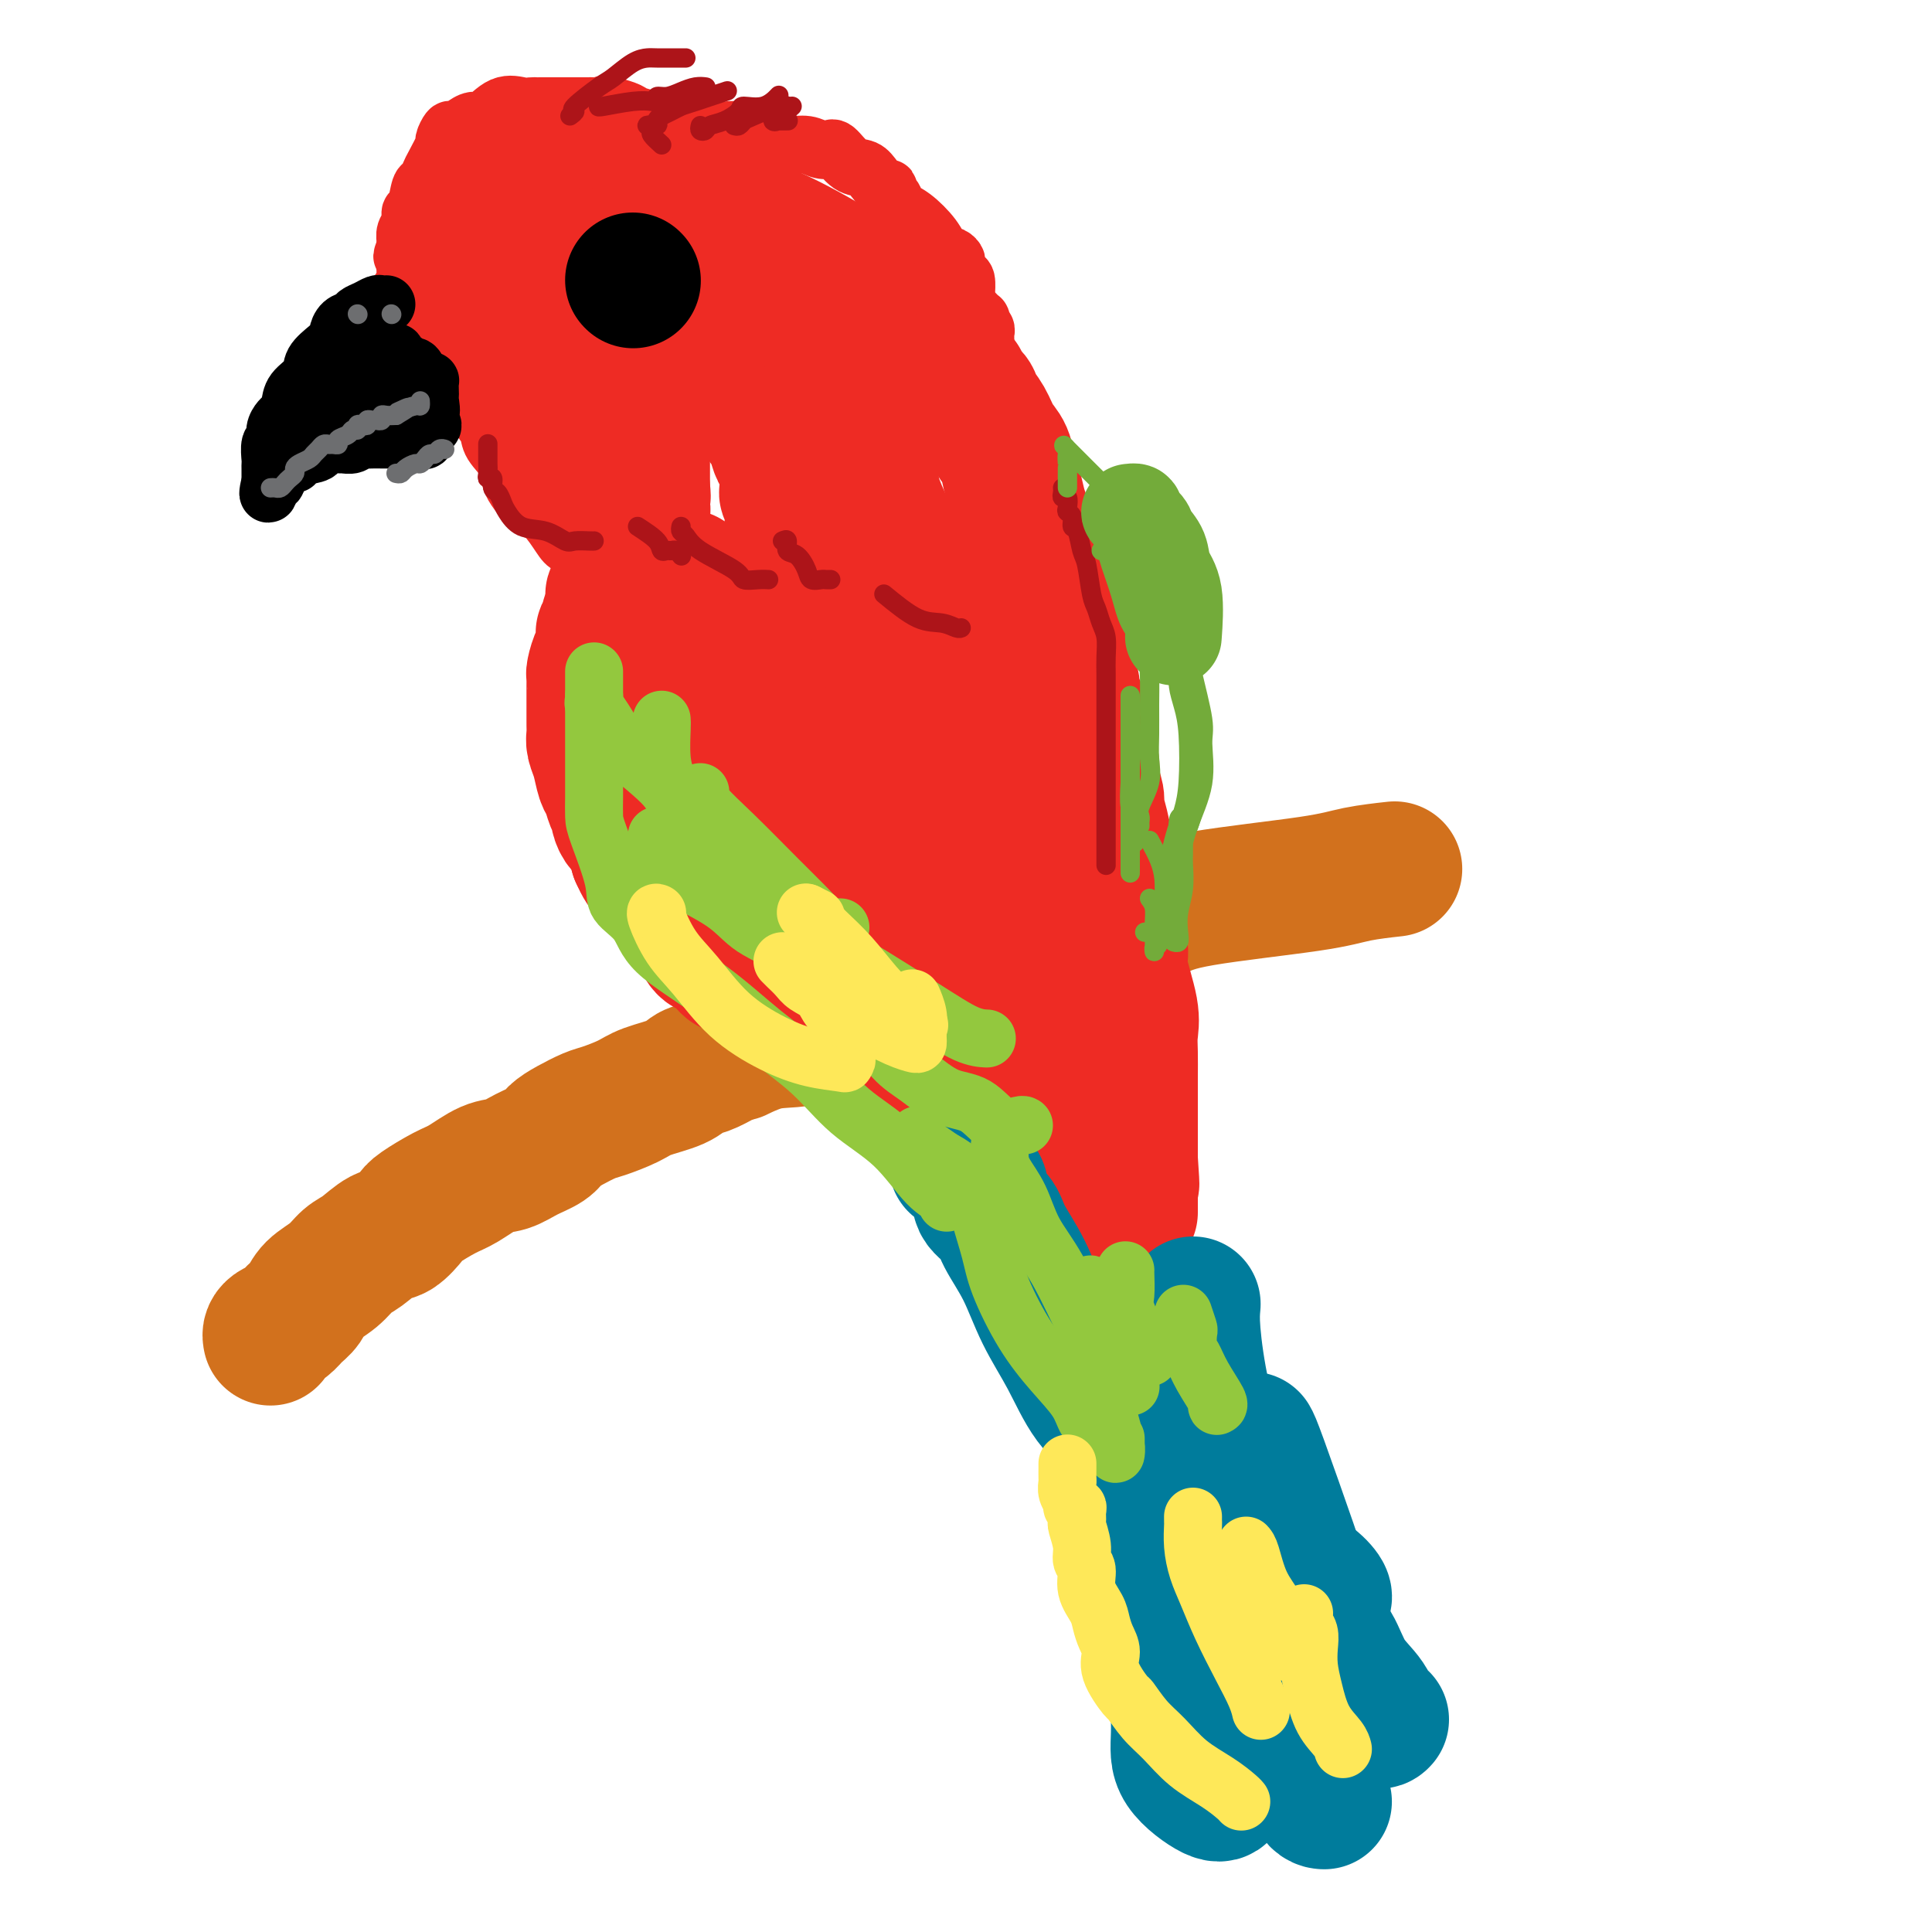 <svg viewBox='0 0 400 400' version='1.1' xmlns='http://www.w3.org/2000/svg' xmlns:xlink='http://www.w3.org/1999/xlink'><g fill='none' stroke='rgb(210,113,29)' stroke-width='28' stroke-linecap='round' stroke-linejoin='round'><path d='M56,277c-0.065,-0.326 -0.130,-0.653 0,-1c0.130,-0.347 0.456,-0.715 1,-1c0.544,-0.285 1.307,-0.488 2,-1c0.693,-0.512 1.315,-1.335 2,-2c0.685,-0.665 1.431,-1.174 2,-2c0.569,-0.826 0.960,-1.970 2,-3c1.040,-1.030 2.728,-1.948 4,-3c1.272,-1.052 2.127,-2.239 3,-3c0.873,-0.761 1.764,-1.095 3,-2c1.236,-0.905 2.816,-2.382 4,-3c1.184,-0.618 1.970,-0.377 3,-1c1.030,-0.623 2.302,-2.111 3,-3c0.698,-0.889 0.822,-1.179 2,-2c1.178,-0.821 3.409,-2.173 5,-3c1.591,-0.827 2.541,-1.127 4,-2c1.459,-0.873 3.426,-2.317 5,-3c1.574,-0.683 2.755,-0.605 4,-1c1.245,-0.395 2.553,-1.261 4,-2c1.447,-0.739 3.032,-1.349 4,-2c0.968,-0.651 1.319,-1.343 2,-2c0.681,-0.657 1.691,-1.278 3,-2c1.309,-0.722 2.917,-1.544 4,-2c1.083,-0.456 1.640,-0.546 3,-1c1.360,-0.454 3.521,-1.273 5,-2c1.479,-0.727 2.275,-1.363 4,-2c1.725,-0.637 4.380,-1.274 6,-2c1.620,-0.726 2.205,-1.542 3,-2c0.795,-0.458 1.798,-0.560 3,-1c1.202,-0.440 2.601,-1.220 4,-2'/><path d='M150,219c10.218,-4.907 4.263,-1.673 3,-1c-1.263,0.673 2.167,-1.213 5,-2c2.833,-0.787 5.070,-0.475 8,-1c2.930,-0.525 6.552,-1.889 9,-3c2.448,-1.111 3.723,-1.971 7,-3c3.277,-1.029 8.557,-2.227 12,-3c3.443,-0.773 5.050,-1.123 7,-2c1.950,-0.877 4.243,-2.283 6,-3c1.757,-0.717 2.978,-0.747 6,-2c3.022,-1.253 7.844,-3.729 11,-5c3.156,-1.271 4.647,-1.338 7,-2c2.353,-0.662 5.567,-1.918 8,-3c2.433,-1.082 4.086,-1.989 10,-3c5.914,-1.011 16.090,-2.127 22,-3c5.910,-0.873 7.553,-1.504 10,-2c2.447,-0.496 5.699,-0.856 7,-1c1.301,-0.144 0.650,-0.072 0,0'/></g>
<g fill='none' stroke='rgb(238,43,36)' stroke-width='28' stroke-linecap='round' stroke-linejoin='round'><path d='M88,70c-0.008,-0.334 -0.017,-0.668 0,-1c0.017,-0.332 0.059,-0.660 0,-1c-0.059,-0.340 -0.218,-0.690 0,-1c0.218,-0.310 0.814,-0.579 1,-1c0.186,-0.421 -0.039,-0.994 0,-1c0.039,-0.006 0.343,0.555 1,0c0.657,-0.555 1.669,-2.225 2,-3c0.331,-0.775 -0.017,-0.654 0,-1c0.017,-0.346 0.400,-1.158 1,-2c0.600,-0.842 1.418,-1.713 2,-2c0.582,-0.287 0.928,0.010 1,0c0.072,-0.010 -0.131,-0.329 0,-1c0.131,-0.671 0.595,-1.696 1,-2c0.405,-0.304 0.750,0.111 1,0c0.250,-0.111 0.404,-0.748 1,-1c0.596,-0.252 1.634,-0.120 2,0c0.366,0.120 0.060,0.228 0,0c-0.060,-0.228 0.127,-0.790 1,-1c0.873,-0.210 2.433,-0.067 3,0c0.567,0.067 0.140,0.058 1,0c0.860,-0.058 3.005,-0.165 4,0c0.995,0.165 0.838,0.602 1,1c0.162,0.398 0.641,0.757 1,1c0.359,0.243 0.596,0.369 1,1c0.404,0.631 0.974,1.767 1,2c0.026,0.233 -0.493,-0.437 0,0c0.493,0.437 1.998,1.982 3,3c1.002,1.018 1.501,1.509 2,2'/><path d='M119,62c1.788,1.916 1.757,1.706 2,2c0.243,0.294 0.759,1.090 1,2c0.241,0.910 0.207,1.932 1,3c0.793,1.068 2.412,2.183 3,4c0.588,1.817 0.143,4.337 1,6c0.857,1.663 3.014,2.470 4,4c0.986,1.530 0.800,3.784 1,5c0.200,1.216 0.786,1.393 1,2c0.214,0.607 0.057,1.644 0,2c-0.057,0.356 -0.015,0.030 0,0c0.015,-0.030 0.004,0.234 0,1c-0.004,0.766 -0.001,2.034 0,3c0.001,0.966 0.000,1.630 0,2c-0.000,0.370 -0.000,0.446 0,1c0.000,0.554 0.000,1.587 0,2c-0.000,0.413 -0.000,0.207 0,0'/><path d='M133,101c0.308,2.903 0.079,1.159 0,1c-0.079,-0.159 -0.007,1.267 0,2c0.007,0.733 -0.051,0.774 0,1c0.051,0.226 0.210,0.638 0,1c-0.210,0.362 -0.789,0.673 -1,1c-0.211,0.327 -0.056,0.668 0,1c0.056,0.332 0.011,0.653 0,1c-0.011,0.347 0.012,0.719 0,1c-0.012,0.281 -0.060,0.471 0,1c0.060,0.529 0.226,1.399 0,2c-0.226,0.601 -0.844,0.934 -1,1c-0.156,0.066 0.151,-0.136 0,0c-0.151,0.136 -0.759,0.610 -1,1c-0.241,0.390 -0.116,0.696 0,1c0.116,0.304 0.224,0.607 0,1c-0.224,0.393 -0.778,0.878 -1,1c-0.222,0.122 -0.111,-0.117 0,0c0.111,0.117 0.222,0.591 0,1c-0.222,0.409 -0.778,0.753 -1,1c-0.222,0.247 -0.112,0.398 0,1c0.112,0.602 0.226,1.656 0,2c-0.226,0.344 -0.792,-0.023 -1,0c-0.208,0.023 -0.060,0.435 0,1c0.060,0.565 0.030,1.282 0,2'/><path d='M127,126c-0.869,4.047 -0.040,1.663 0,1c0.040,-0.663 -0.707,0.395 -1,1c-0.293,0.605 -0.131,0.756 0,1c0.131,0.244 0.232,0.580 0,1c-0.232,0.420 -0.797,0.922 -1,1c-0.203,0.078 -0.044,-0.270 0,0c0.044,0.270 -0.027,1.157 0,2c0.027,0.843 0.151,1.641 0,2c-0.151,0.359 -0.576,0.280 -1,1c-0.424,0.720 -0.846,2.238 -1,3c-0.154,0.762 -0.041,0.768 0,1c0.041,0.232 0.011,0.691 0,1c-0.011,0.309 -0.003,0.467 0,1c0.003,0.533 0.001,1.441 0,2c-0.001,0.559 0.000,0.769 0,1c-0.000,0.231 -0.001,0.484 0,1c0.001,0.516 0.003,1.295 0,2c-0.003,0.705 -0.012,1.337 0,2c0.012,0.663 0.045,1.356 0,2c-0.045,0.644 -0.167,1.240 0,2c0.167,0.760 0.623,1.685 1,3c0.377,1.315 0.675,3.019 1,4c0.325,0.981 0.678,1.237 1,2c0.322,0.763 0.612,2.032 1,3c0.388,0.968 0.874,1.635 1,2c0.126,0.365 -0.107,0.429 0,1c0.107,0.571 0.553,1.650 1,2c0.447,0.350 0.893,-0.030 1,0c0.107,0.030 -0.125,0.470 0,1c0.125,0.530 0.607,1.152 1,2c0.393,0.848 0.696,1.924 1,3'/><path d='M132,177c1.927,4.392 2.246,2.872 3,3c0.754,0.128 1.945,1.903 3,4c1.055,2.097 1.974,4.516 3,6c1.026,1.484 2.159,2.033 3,3c0.841,0.967 1.388,2.350 2,3c0.612,0.650 1.288,0.566 2,1c0.712,0.434 1.461,1.386 2,2c0.539,0.614 0.868,0.890 1,1c0.132,0.110 0.066,0.055 0,0'/><path d='M118,50c0.022,0.113 0.045,0.227 0,0c-0.045,-0.227 -0.156,-0.793 1,-1c1.156,-0.207 3.581,-0.055 5,0c1.419,0.055 1.833,0.015 3,0c1.167,-0.015 3.087,-0.003 4,0c0.913,0.003 0.820,-0.001 1,0c0.180,0.001 0.632,0.007 1,0c0.368,-0.007 0.652,-0.026 1,0c0.348,0.026 0.762,0.098 1,0c0.238,-0.098 0.301,-0.367 1,0c0.699,0.367 2.032,1.368 3,2c0.968,0.632 1.569,0.893 2,1c0.431,0.107 0.693,0.060 1,0c0.307,-0.060 0.660,-0.133 1,0c0.340,0.133 0.667,0.471 1,1c0.333,0.529 0.672,1.249 1,2c0.328,0.751 0.646,1.533 1,2c0.354,0.467 0.746,0.618 1,1c0.254,0.382 0.371,0.995 1,2c0.629,1.005 1.772,2.401 2,4c0.228,1.599 -0.458,3.400 0,5c0.458,1.600 2.059,2.999 3,5c0.941,2.001 1.222,4.604 2,7c0.778,2.396 2.054,4.584 3,6c0.946,1.416 1.563,2.060 2,3c0.437,0.940 0.695,2.176 1,3c0.305,0.824 0.659,1.235 1,2c0.341,0.765 0.671,1.882 1,3'/><path d='M163,98c2.721,7.423 0.523,4.479 0,4c-0.523,-0.479 0.629,1.506 1,3c0.371,1.494 -0.041,2.497 0,4c0.041,1.503 0.533,3.507 1,5c0.467,1.493 0.910,2.476 1,4c0.090,1.524 -0.172,3.590 0,5c0.172,1.410 0.778,2.163 1,3c0.222,0.837 0.059,1.758 0,3c-0.059,1.242 -0.016,2.804 0,4c0.016,1.196 0.004,2.027 0,3c-0.004,0.973 -0.001,2.087 0,3c0.001,0.913 0.000,1.626 0,3c-0.000,1.374 -0.000,3.410 0,5c0.000,1.590 0.001,2.735 0,4c-0.001,1.265 -0.002,2.651 0,4c0.002,1.349 0.008,2.660 0,4c-0.008,1.340 -0.029,2.710 0,4c0.029,1.290 0.107,2.499 0,4c-0.107,1.501 -0.399,3.295 0,5c0.399,1.705 1.490,3.320 2,5c0.510,1.680 0.440,3.425 1,5c0.560,1.575 1.751,2.978 2,4c0.249,1.022 -0.445,1.661 0,3c0.445,1.339 2.028,3.378 3,5c0.972,1.622 1.333,2.826 2,4c0.667,1.174 1.641,2.316 2,3c0.359,0.684 0.103,0.910 0,1c-0.103,0.090 -0.051,0.045 0,0'/><path d='M159,192c0.078,-0.548 0.156,-1.097 0,-3c-0.156,-1.903 -0.548,-5.161 -1,-7c-0.452,-1.839 -0.966,-2.260 -2,-4c-1.034,-1.740 -2.589,-4.799 -4,-7c-1.411,-2.201 -2.679,-3.543 -4,-5c-1.321,-1.457 -2.694,-3.028 -4,-5c-1.306,-1.972 -2.546,-4.344 -3,-6c-0.454,-1.656 -0.123,-2.598 0,-4c0.123,-1.402 0.037,-3.266 0,-6c-0.037,-2.734 -0.024,-6.338 0,-9c0.024,-2.662 0.058,-4.384 0,-6c-0.058,-1.616 -0.208,-3.127 0,-5c0.208,-1.873 0.774,-4.106 1,-5c0.226,-0.894 0.113,-0.447 0,0'/><path d='M144,137c0.749,6.953 1.498,13.907 2,17c0.502,3.093 0.756,2.327 1,4c0.244,1.673 0.476,5.785 1,9c0.524,3.215 1.340,5.531 2,8c0.660,2.469 1.164,5.089 4,10c2.836,4.911 8.003,12.111 12,17c3.997,4.889 6.822,7.468 10,10c3.178,2.532 6.707,5.019 9,7c2.293,1.981 3.348,3.456 4,4c0.652,0.544 0.901,0.155 1,0c0.099,-0.155 0.050,-0.078 0,0'/><path d='M147,54c0.345,-0.000 0.690,-0.000 1,0c0.310,0.000 0.583,0.000 1,0c0.417,-0.000 0.976,-0.000 2,0c1.024,0.000 2.512,0.000 3,0c0.488,-0.000 -0.023,-0.000 0,0c0.023,0.000 0.580,0.000 1,0c0.420,-0.000 0.704,-0.000 1,0c0.296,0.000 0.604,0.000 1,0c0.396,-0.000 0.880,-0.001 1,0c0.120,0.001 -0.124,0.003 0,0c0.124,-0.003 0.615,-0.011 1,0c0.385,0.011 0.665,0.042 1,0c0.335,-0.042 0.724,-0.156 1,0c0.276,0.156 0.437,0.581 1,1c0.563,0.419 1.527,0.830 2,1c0.473,0.170 0.454,0.098 1,0c0.546,-0.098 1.655,-0.223 2,0c0.345,0.223 -0.075,0.793 0,1c0.075,0.207 0.645,0.049 1,0c0.355,-0.049 0.496,0.011 1,0c0.504,-0.011 1.370,-0.091 2,0c0.630,0.091 1.025,0.354 2,1c0.975,0.646 2.532,1.674 3,2c0.468,0.326 -0.152,-0.050 0,0c0.152,0.050 1.076,0.525 2,1'/><path d='M178,61c2.881,1.035 1.084,0.123 1,0c-0.084,-0.123 1.543,0.545 2,1c0.457,0.455 -0.258,0.698 0,1c0.258,0.302 1.489,0.662 2,1c0.511,0.338 0.304,0.654 1,1c0.696,0.346 2.297,0.722 3,1c0.703,0.278 0.508,0.460 1,1c0.492,0.540 1.671,1.440 2,2c0.329,0.560 -0.193,0.781 0,1c0.193,0.219 1.102,0.435 2,1c0.898,0.565 1.786,1.480 2,2c0.214,0.520 -0.246,0.644 0,1c0.246,0.356 1.197,0.945 2,2c0.803,1.055 1.457,2.575 2,3c0.543,0.425 0.975,-0.246 1,0c0.025,0.246 -0.355,1.410 0,2c0.355,0.590 1.447,0.607 2,1c0.553,0.393 0.568,1.162 1,2c0.432,0.838 1.282,1.745 2,3c0.718,1.255 1.306,2.857 2,4c0.694,1.143 1.495,1.827 2,3c0.505,1.173 0.713,2.835 1,4c0.287,1.165 0.654,1.835 1,3c0.346,1.165 0.671,2.827 1,4c0.329,1.173 0.662,1.858 1,3c0.338,1.142 0.683,2.743 1,4c0.317,1.257 0.607,2.171 1,3c0.393,0.829 0.889,1.573 1,2c0.111,0.427 -0.162,0.538 0,1c0.162,0.462 0.761,1.275 1,2c0.239,0.725 0.120,1.363 0,2'/><path d='M216,122c2.494,6.741 1.227,3.595 1,3c-0.227,-0.595 0.584,1.362 1,3c0.416,1.638 0.435,2.956 1,4c0.565,1.044 1.674,1.813 2,3c0.326,1.187 -0.133,2.791 0,4c0.133,1.209 0.858,2.024 1,3c0.142,0.976 -0.298,2.113 0,3c0.298,0.887 1.333,1.523 2,3c0.667,1.477 0.967,3.793 1,5c0.033,1.207 -0.202,1.305 0,2c0.202,0.695 0.842,1.987 1,3c0.158,1.013 -0.165,1.746 0,3c0.165,1.254 0.819,3.030 1,4c0.181,0.970 -0.109,1.134 0,2c0.109,0.866 0.618,2.433 1,4c0.382,1.567 0.638,3.135 1,4c0.362,0.865 0.832,1.028 1,2c0.168,0.972 0.035,2.753 0,4c-0.035,1.247 0.027,1.960 0,3c-0.027,1.040 -0.143,2.406 0,4c0.143,1.594 0.546,3.416 1,5c0.454,1.584 0.959,2.929 1,4c0.041,1.071 -0.381,1.867 0,4c0.381,2.133 1.566,5.603 2,8c0.434,2.397 0.116,3.721 0,5c-0.116,1.279 -0.031,2.513 0,4c0.031,1.487 0.008,3.227 0,5c-0.008,1.773 -0.002,3.578 0,5c0.002,1.422 0.001,2.460 0,4c-0.001,1.540 -0.000,3.583 0,5c0.000,1.417 0.000,2.209 0,3'/><path d='M234,240c0.619,9.331 0.166,3.158 0,2c-0.166,-1.158 -0.044,2.699 0,4c0.044,1.301 0.012,0.048 0,0c-0.012,-0.048 -0.003,1.111 0,2c0.003,0.889 0.001,1.509 0,2c-0.001,0.491 -0.000,0.855 0,1c0.000,0.145 0.000,0.073 0,0'/><path d='M227,250c-0.210,-0.133 -0.421,-0.266 -1,-1c-0.579,-0.734 -1.528,-2.069 -2,-3c-0.472,-0.931 -0.468,-1.457 -1,-2c-0.532,-0.543 -1.599,-1.104 -2,-2c-0.401,-0.896 -0.136,-2.129 0,-3c0.136,-0.871 0.142,-1.381 0,-2c-0.142,-0.619 -0.431,-1.347 -1,-3c-0.569,-1.653 -1.416,-4.230 -2,-6c-0.584,-1.770 -0.904,-2.731 -2,-4c-1.096,-1.269 -2.968,-2.845 -4,-5c-1.032,-2.155 -1.225,-4.891 -2,-7c-0.775,-2.109 -2.134,-3.593 -3,-5c-0.866,-1.407 -1.239,-2.736 -2,-5c-0.761,-2.264 -1.908,-5.463 -3,-8c-1.092,-2.537 -2.127,-4.412 -3,-6c-0.873,-1.588 -1.584,-2.887 -2,-5c-0.416,-2.113 -0.538,-5.039 -1,-7c-0.462,-1.961 -1.265,-2.958 -2,-5c-0.735,-2.042 -1.404,-5.129 -2,-8c-0.596,-2.871 -1.120,-5.528 -2,-8c-0.880,-2.472 -2.118,-4.761 -3,-7c-0.882,-2.239 -1.410,-4.429 -2,-7c-0.590,-2.571 -1.242,-5.523 -2,-8c-0.758,-2.477 -1.621,-4.480 -2,-7c-0.379,-2.520 -0.272,-5.559 -1,-8c-0.728,-2.441 -2.289,-4.286 -3,-6c-0.711,-1.714 -0.572,-3.296 -1,-5c-0.428,-1.704 -1.424,-3.529 -2,-5c-0.576,-1.471 -0.732,-2.588 -1,-4c-0.268,-1.412 -0.648,-3.118 -1,-5c-0.352,-1.882 -0.676,-3.941 -1,-6'/><path d='M171,87c-3.964,-15.524 -0.875,-6.333 0,-4c0.875,2.333 -0.464,-2.190 -1,-4c-0.536,-1.810 -0.268,-0.905 0,0'/><path d='M172,79c1.254,2.641 2.508,5.283 4,9c1.492,3.717 3.222,8.511 4,11c0.778,2.489 0.605,2.673 1,4c0.395,1.327 1.358,3.796 3,7c1.642,3.204 3.961,7.142 5,10c1.039,2.858 0.796,4.637 1,7c0.204,2.363 0.853,5.309 2,8c1.147,2.691 2.791,5.126 4,8c1.209,2.874 1.984,6.186 3,9c1.016,2.814 2.272,5.129 3,7c0.728,1.871 0.927,3.296 1,5c0.073,1.704 0.019,3.686 0,5c-0.019,1.314 -0.004,1.962 0,3c0.004,1.038 -0.003,2.468 0,4c0.003,1.532 0.015,3.167 0,5c-0.015,1.833 -0.056,3.864 0,6c0.056,2.136 0.211,4.377 1,6c0.789,1.623 2.212,2.629 3,3c0.788,0.371 0.939,0.106 1,0c0.061,-0.106 0.030,-0.053 0,0'/></g>
<g fill='none' stroke='rgb(0,124,156)' stroke-width='28' stroke-linecap='round' stroke-linejoin='round'><path d='M198,241c0.217,-0.169 0.434,-0.337 1,0c0.566,0.337 1.482,1.181 2,2c0.518,0.819 0.637,1.613 1,2c0.363,0.387 0.971,0.368 1,1c0.029,0.632 -0.521,1.916 0,3c0.521,1.084 2.112,1.969 3,3c0.888,1.031 1.071,2.207 2,4c0.929,1.793 2.603,4.203 4,7c1.397,2.797 2.516,5.979 4,9c1.484,3.021 3.334,5.880 5,9c1.666,3.120 3.149,6.503 5,9c1.851,2.497 4.068,4.110 6,6c1.932,1.890 3.577,4.056 5,6c1.423,1.944 2.623,3.666 6,6c3.377,2.334 8.929,5.280 13,8c4.071,2.720 6.660,5.212 9,7c2.340,1.788 4.431,2.871 6,4c1.569,1.129 2.615,2.304 3,3c0.385,0.696 0.110,0.913 0,1c-0.110,0.087 -0.055,0.043 0,0'/><path d='M247,270c-0.131,1.406 -0.262,2.812 0,6c0.262,3.188 0.916,8.156 2,13c1.084,4.844 2.598,9.562 4,14c1.402,4.438 2.693,8.594 4,13c1.307,4.406 2.629,9.061 4,13c1.371,3.939 2.792,7.160 4,11c1.208,3.840 2.205,8.297 3,12c0.795,3.703 1.388,6.652 2,10c0.612,3.348 1.242,7.094 2,9c0.758,1.906 1.645,1.973 2,2c0.355,0.027 0.177,0.013 0,0'/><path d='M259,298c0.238,0.402 0.476,0.804 2,5c1.524,4.196 4.335,12.187 6,17c1.665,4.813 2.182,6.450 3,9c0.818,2.550 1.935,6.015 3,8c1.065,1.985 2.079,2.490 3,4c0.921,1.510 1.750,4.026 3,6c1.250,1.974 2.923,3.405 4,5c1.077,1.595 1.559,3.352 2,4c0.441,0.648 0.840,0.185 1,0c0.160,-0.185 0.080,-0.093 0,0'/><path d='M234,299c-0.012,1.161 -0.024,2.322 0,3c0.024,0.678 0.083,0.871 0,2c-0.083,1.129 -0.309,3.192 0,6c0.309,2.808 1.153,6.360 2,10c0.847,3.640 1.698,7.369 3,12c1.302,4.631 3.057,10.165 4,15c0.943,4.835 1.076,8.969 1,12c-0.076,3.031 -0.361,4.957 1,7c1.361,2.043 4.366,4.204 6,5c1.634,0.796 1.895,0.227 2,0c0.105,-0.227 0.052,-0.114 0,0'/></g>
<g fill='none' stroke='rgb(147,200,62)' stroke-width='12' stroke-linecap='round' stroke-linejoin='round'><path d='M190,235c0.042,0.326 0.084,0.653 0,1c-0.084,0.347 -0.294,0.715 0,1c0.294,0.285 1.091,0.488 2,1c0.909,0.512 1.930,1.334 3,2c1.070,0.666 2.188,1.177 3,2c0.812,0.823 1.318,1.958 2,3c0.682,1.042 1.542,1.991 2,3c0.458,1.009 0.515,2.078 1,4c0.485,1.922 1.397,4.698 2,7c0.603,2.302 0.895,4.129 2,7c1.105,2.871 3.022,6.786 5,10c1.978,3.214 4.019,5.726 6,8c1.981,2.274 3.904,4.308 5,6c1.096,1.692 1.366,3.041 2,4c0.634,0.959 1.632,1.527 2,2c0.368,0.473 0.105,0.849 0,1c-0.105,0.151 -0.053,0.075 0,0'/><path d='M207,237c0.010,0.259 0.021,0.518 0,1c-0.021,0.482 -0.073,1.189 0,2c0.073,0.811 0.270,1.728 1,3c0.730,1.272 1.992,2.899 3,5c1.008,2.101 1.762,4.676 3,7c1.238,2.324 2.962,4.396 5,8c2.038,3.604 4.392,8.740 6,12c1.608,3.260 2.469,4.643 3,7c0.531,2.357 0.731,5.687 1,8c0.269,2.313 0.608,3.607 1,5c0.392,1.393 0.837,2.884 1,4c0.163,1.116 0.044,1.856 0,2c-0.044,0.144 -0.012,-0.307 0,-1c0.012,-0.693 0.003,-1.626 0,-2c-0.003,-0.374 -0.002,-0.187 0,0'/><path d='M226,266c-0.286,-0.140 -0.571,-0.280 0,1c0.571,1.280 1.999,3.979 3,6c1.001,2.021 1.575,3.365 2,5c0.425,1.635 0.702,3.560 1,5c0.298,1.440 0.616,2.396 1,3c0.384,0.604 0.835,0.855 1,1c0.165,0.145 0.044,0.183 0,-1c-0.044,-1.183 -0.012,-3.588 0,-5c0.012,-1.412 0.003,-1.832 0,-2c-0.003,-0.168 -0.002,-0.084 0,0'/><path d='M233,263c-0.015,0.025 -0.029,0.051 0,1c0.029,0.949 0.102,2.822 0,4c-0.102,1.178 -0.377,1.661 0,3c0.377,1.339 1.408,3.536 2,5c0.592,1.464 0.746,2.197 1,3c0.254,0.803 0.607,1.678 1,2c0.393,0.322 0.827,0.092 1,0c0.173,-0.092 0.087,-0.046 0,0'/><path d='M245,272c0.417,1.235 0.834,2.471 1,3c0.166,0.529 0.080,0.352 0,1c-0.080,0.648 -0.155,2.121 0,3c0.155,0.879 0.539,1.165 1,2c0.461,0.835 0.999,2.220 2,4c1.001,1.780 2.464,3.955 3,5c0.536,1.045 0.144,0.961 0,1c-0.144,0.039 -0.039,0.203 0,0c0.039,-0.203 0.011,-0.772 0,-1c-0.011,-0.228 -0.006,-0.114 0,0'/><path d='M123,139c0.000,0.499 0.000,0.999 0,1c-0.000,0.001 -0.000,-0.495 0,0c0.000,0.495 0.000,1.981 0,3c-0.000,1.019 -0.000,1.571 0,2c0.000,0.429 0.000,0.734 0,1c-0.000,0.266 -0.000,0.493 0,1c0.000,0.507 0.000,1.294 0,2c-0.000,0.706 -0.000,1.332 0,2c0.000,0.668 0.000,1.378 0,2c-0.000,0.622 -0.000,1.157 0,2c0.000,0.843 0.001,1.995 0,3c-0.001,1.005 -0.003,1.865 0,3c0.003,1.135 0.011,2.547 0,4c-0.011,1.453 -0.042,2.946 0,4c0.042,1.054 0.157,1.668 1,4c0.843,2.332 2.412,6.381 3,9c0.588,2.619 0.193,3.808 1,5c0.807,1.192 2.815,2.388 4,4c1.185,1.612 1.548,3.640 4,6c2.452,2.360 6.993,5.050 11,8c4.007,2.950 7.481,6.159 11,9c3.519,2.841 7.084,5.314 10,8c2.916,2.686 5.184,5.585 8,8c2.816,2.415 6.180,4.346 9,7c2.820,2.654 5.096,6.031 7,8c1.904,1.969 3.436,2.530 4,3c0.564,0.470 0.161,0.849 0,1c-0.161,0.151 -0.081,0.076 0,0'/><path d='M137,149c0.026,0.299 0.053,0.598 0,2c-0.053,1.402 -0.184,3.908 0,6c0.184,2.092 0.683,3.769 2,7c1.317,3.231 3.452,8.017 5,11c1.548,2.983 2.510,4.162 4,5c1.490,0.838 3.510,1.335 5,2c1.490,0.665 2.451,1.498 3,2c0.549,0.502 0.686,0.674 1,1c0.314,0.326 0.804,0.808 1,1c0.196,0.192 0.098,0.096 0,0'/><path d='M123,144c0.037,0.361 0.074,0.722 0,1c-0.074,0.278 -0.258,0.472 0,1c0.258,0.528 0.959,1.389 2,3c1.041,1.611 2.421,3.973 3,5c0.579,1.027 0.355,0.719 2,2c1.645,1.281 5.159,4.151 7,6c1.841,1.849 2.010,2.678 3,4c0.990,1.322 2.801,3.138 5,5c2.199,1.862 4.784,3.771 6,5c1.216,1.229 1.062,1.780 1,2c-0.062,0.220 -0.031,0.110 0,0'/><path d='M145,164c-0.027,0.819 -0.054,1.637 1,3c1.054,1.363 3.189,3.269 6,6c2.811,2.731 6.297,6.287 9,9c2.703,2.713 4.623,4.583 6,6c1.377,1.417 2.212,2.380 3,3c0.788,0.620 1.531,0.898 2,1c0.469,0.102 0.665,0.027 1,0c0.335,-0.027 0.810,-0.008 1,0c0.190,0.008 0.095,0.004 0,0'/><path d='M154,177c-0.301,0.727 -0.602,1.454 0,2c0.602,0.546 2.108,0.910 3,2c0.892,1.090 1.172,2.905 2,5c0.828,2.095 2.205,4.470 4,6c1.795,1.530 4.009,2.214 9,5c4.991,2.786 12.761,7.675 18,11c5.239,3.325 7.949,5.088 10,6c2.051,0.912 3.443,0.975 4,1c0.557,0.025 0.278,0.013 0,0'/><path d='M136,173c0.001,0.317 0.002,0.634 0,1c-0.002,0.366 -0.007,0.781 0,1c0.007,0.219 0.028,0.241 0,1c-0.028,0.759 -0.104,2.254 0,3c0.104,0.746 0.387,0.743 1,1c0.613,0.257 1.554,0.774 4,2c2.446,1.226 6.396,3.160 9,5c2.604,1.840 3.862,3.584 6,5c2.138,1.416 5.158,2.502 8,5c2.842,2.498 5.508,6.407 8,9c2.492,2.593 4.812,3.872 7,6c2.188,2.128 4.244,5.107 6,7c1.756,1.893 3.213,2.700 5,4c1.787,1.300 3.904,3.095 6,4c2.096,0.905 4.169,0.922 6,2c1.831,1.078 3.419,3.217 5,4c1.581,0.783 3.157,0.211 4,0c0.843,-0.211 0.955,-0.060 1,0c0.045,0.060 0.022,0.030 0,0'/></g>
<g fill='none' stroke='rgb(254,232,89)' stroke-width='12' stroke-linecap='round' stroke-linejoin='round'><path d='M136,189c0.061,0.034 0.123,0.069 0,0c-0.123,-0.069 -0.430,-0.241 0,1c0.430,1.241 1.596,3.894 3,6c1.404,2.106 3.046,3.664 5,6c1.954,2.336 4.222,5.450 7,8c2.778,2.550 6.068,4.536 9,6c2.932,1.464 5.507,2.406 8,3c2.493,0.594 4.906,0.839 6,1c1.094,0.161 0.871,0.239 1,0c0.129,-0.239 0.612,-0.795 0,-1c-0.612,-0.205 -2.318,-0.059 -3,0c-0.682,0.059 -0.341,0.029 0,0'/><path d='M162,199c0.235,0.246 0.470,0.492 1,1c0.530,0.508 1.354,1.278 2,2c0.646,0.722 1.114,1.395 2,2c0.886,0.605 2.188,1.143 3,2c0.812,0.857 1.132,2.034 2,3c0.868,0.966 2.284,1.723 3,2c0.716,0.277 0.731,0.075 1,0c0.269,-0.075 0.791,-0.021 1,0c0.209,0.021 0.104,0.011 0,0'/><path d='M168,202c0.293,-0.111 0.586,-0.222 1,0c0.414,0.222 0.948,0.778 2,2c1.052,1.222 2.622,3.110 5,5c2.378,1.890 5.565,3.783 8,5c2.435,1.217 4.117,1.757 5,2c0.883,0.243 0.965,0.187 1,0c0.035,-0.187 0.023,-0.506 0,-1c-0.023,-0.494 -0.058,-1.163 0,-2c0.058,-0.837 0.208,-1.841 0,-3c-0.208,-1.159 -0.774,-2.474 -1,-3c-0.226,-0.526 -0.113,-0.263 0,0'/><path d='M169,190c-0.833,-0.417 -1.667,-0.833 -2,-1c-0.333,-0.167 -0.167,-0.083 0,0'/><path d='M167,189c1.244,1.272 2.488,2.545 4,4c1.512,1.455 3.291,3.094 5,5c1.709,1.906 3.347,4.080 5,6c1.653,1.920 3.319,3.587 5,5c1.681,1.413 3.376,2.573 4,3c0.624,0.427 0.178,0.122 0,0c-0.178,-0.122 -0.089,-0.061 0,0'/><path d='M221,303c0.002,0.214 0.005,0.428 0,1c-0.005,0.572 -0.016,1.502 0,2c0.016,0.498 0.061,0.564 0,1c-0.061,0.436 -0.227,1.243 0,2c0.227,0.757 0.846,1.464 1,2c0.154,0.536 -0.156,0.900 0,1c0.156,0.100 0.778,-0.066 1,0c0.222,0.066 0.044,0.364 0,1c-0.044,0.636 0.045,1.611 0,2c-0.045,0.389 -0.224,0.193 0,1c0.224,0.807 0.851,2.617 1,4c0.149,1.383 -0.181,2.337 0,3c0.181,0.663 0.874,1.034 1,2c0.126,0.966 -0.316,2.526 0,4c0.316,1.474 1.388,2.860 2,4c0.612,1.140 0.763,2.033 1,3c0.237,0.967 0.559,2.007 1,3c0.441,0.993 1.002,1.938 1,3c-0.002,1.062 -0.567,2.239 0,4c0.567,1.761 2.267,4.105 3,5c0.733,0.895 0.499,0.339 1,1c0.501,0.661 1.738,2.537 3,4c1.262,1.463 2.548,2.511 4,4c1.452,1.489 3.069,3.418 5,5c1.931,1.582 4.178,2.816 6,4c1.822,1.184 3.221,2.319 4,3c0.779,0.681 0.937,0.909 1,1c0.063,0.091 0.032,0.046 0,0'/><path d='M247,314c-0.005,0.398 -0.010,0.796 0,1c0.010,0.204 0.035,0.214 0,1c-0.035,0.786 -0.130,2.347 0,4c0.130,1.653 0.486,3.397 1,5c0.514,1.603 1.185,3.064 2,5c0.815,1.936 1.774,4.348 3,7c1.226,2.652 2.720,5.546 4,8c1.280,2.454 2.344,4.468 3,6c0.656,1.532 0.902,2.580 1,3c0.098,0.420 0.049,0.210 0,0'/><path d='M258,320c0.282,0.293 0.563,0.586 1,2c0.437,1.414 1.029,3.948 2,6c0.971,2.052 2.319,3.622 3,5c0.681,1.378 0.694,2.565 1,4c0.306,1.435 0.905,3.116 1,4c0.095,0.884 -0.315,0.969 0,1c0.315,0.031 1.354,0.008 2,0c0.646,-0.008 0.899,-0.002 1,0c0.101,0.002 0.051,0.001 0,0'/><path d='M270,334c-0.112,0.685 -0.224,1.370 0,2c0.224,0.630 0.783,1.203 1,2c0.217,0.797 0.093,1.816 0,3c-0.093,1.184 -0.154,2.531 0,4c0.154,1.469 0.525,3.059 1,5c0.475,1.941 1.055,4.232 2,6c0.945,1.768 2.254,3.015 3,4c0.746,0.985 0.927,1.710 1,2c0.073,0.290 0.036,0.145 0,0'/></g>
<g fill='none' stroke='rgb(0,0,0)' stroke-width='28' stroke-linecap='round' stroke-linejoin='round'><path d='M131,58c0.000,0.000 0.100,0.100 0.1,0.1'/></g>
<g fill='none' stroke='rgb(238,43,36)' stroke-width='12' stroke-linecap='round' stroke-linejoin='round'><path d='M204,81c0.000,-0.868 0.000,-1.737 0,-2c-0.000,-0.263 -0.000,0.079 0,0c0.000,-0.079 0.000,-0.581 0,-1c-0.000,-0.419 -0.000,-0.756 0,-1c0.000,-0.244 0.000,-0.394 0,-1c-0.000,-0.606 -0.000,-1.668 0,-2c0.000,-0.332 0.000,0.066 0,0c-0.000,-0.066 -0.000,-0.595 0,-1c0.000,-0.405 0.001,-0.686 0,-1c-0.001,-0.314 -0.004,-0.661 0,-1c0.004,-0.339 0.015,-0.669 0,-1c-0.015,-0.331 -0.056,-0.662 0,-1c0.056,-0.338 0.208,-0.682 0,-1c-0.208,-0.318 -0.776,-0.609 -1,-1c-0.224,-0.391 -0.106,-0.882 0,-1c0.106,-0.118 0.198,0.137 0,0c-0.198,-0.137 -0.686,-0.667 -1,-1c-0.314,-0.333 -0.455,-0.469 -1,-1c-0.545,-0.531 -1.494,-1.456 -2,-2c-0.506,-0.544 -0.569,-0.706 -1,-1c-0.431,-0.294 -1.229,-0.720 -2,-1c-0.771,-0.280 -1.516,-0.415 -2,-1c-0.484,-0.585 -0.707,-1.619 -1,-2c-0.293,-0.381 -0.655,-0.109 -1,0c-0.345,0.109 -0.672,0.054 -1,0'/><path d='M191,57c-2.065,-1.843 -0.726,-0.949 -1,-1c-0.274,-0.051 -2.161,-1.046 -4,-2c-1.839,-0.954 -3.631,-1.867 -5,-2c-1.369,-0.133 -2.314,0.515 -3,0c-0.686,-0.515 -1.114,-2.194 -2,-3c-0.886,-0.806 -2.230,-0.738 -3,-1c-0.770,-0.262 -0.966,-0.854 -1,-1c-0.034,-0.146 0.095,0.154 0,0c-0.095,-0.154 -0.415,-0.763 -1,-1c-0.585,-0.237 -1.434,-0.101 -2,0c-0.566,0.101 -0.847,0.167 -1,0c-0.153,-0.167 -0.177,-0.567 -1,-1c-0.823,-0.433 -2.446,-0.900 -3,-1c-0.554,-0.100 -0.038,0.166 0,0c0.038,-0.166 -0.400,-0.763 -1,-1c-0.600,-0.237 -1.362,-0.115 -2,0c-0.638,0.115 -1.152,0.221 -2,0c-0.848,-0.221 -2.032,-0.771 -3,-1c-0.968,-0.229 -1.722,-0.139 -2,0c-0.278,0.139 -0.079,0.325 0,0c0.079,-0.325 0.040,-1.163 0,-2'/><path d='M154,40c-5.722,-2.809 -1.526,-1.332 0,-1c1.526,0.332 0.380,-0.481 0,-1c-0.380,-0.519 0.004,-0.744 0,-1c-0.004,-0.256 -0.395,-0.544 -1,-1c-0.605,-0.456 -1.423,-1.079 -2,-2c-0.577,-0.921 -0.914,-2.141 -2,-3c-1.086,-0.859 -2.920,-1.358 -4,-2c-1.080,-0.642 -1.407,-1.426 -2,-2c-0.593,-0.574 -1.451,-0.938 -2,-1c-0.549,-0.062 -0.788,0.176 -1,0c-0.212,-0.176 -0.398,-0.768 -1,-1c-0.602,-0.232 -1.620,-0.104 -2,0c-0.380,0.104 -0.123,0.182 -1,0c-0.877,-0.182 -2.890,-0.626 -4,-1c-1.110,-0.374 -1.317,-0.678 -2,-1c-0.683,-0.322 -1.841,-0.661 -3,-1'/><path d='M127,22c-2.816,-0.774 -1.858,-0.207 -2,0c-0.142,0.207 -1.386,0.056 -2,0c-0.614,-0.056 -0.597,-0.015 -1,0c-0.403,0.015 -1.224,0.004 -2,0c-0.776,-0.004 -1.507,-0.001 -2,0c-0.493,0.001 -0.748,0.000 -1,0c-0.252,-0.000 -0.501,-0.000 -1,0c-0.499,0.000 -1.248,0.001 -2,0c-0.752,-0.001 -1.505,-0.003 -2,0c-0.495,0.003 -0.731,0.013 -1,0c-0.269,-0.013 -0.571,-0.047 -1,0c-0.429,0.047 -0.985,0.174 -2,0c-1.015,-0.174 -2.491,-0.650 -4,0c-1.509,0.650 -3.052,2.427 -4,3c-0.948,0.573 -1.300,-0.059 -2,0c-0.700,0.059 -1.747,0.808 -2,1c-0.253,0.192 0.288,-0.173 0,0c-0.288,0.173 -1.404,0.883 -2,1c-0.596,0.117 -0.670,-0.359 -1,0c-0.330,0.359 -0.914,1.554 -1,2c-0.086,0.446 0.328,0.144 0,1c-0.328,0.856 -1.397,2.871 -2,4c-0.603,1.129 -0.740,1.373 -1,2c-0.260,0.627 -0.643,1.638 -1,2c-0.357,0.362 -0.688,0.075 -1,1c-0.312,0.925 -0.605,3.064 -1,4c-0.395,0.936 -0.890,0.671 -1,1c-0.110,0.329 0.166,1.253 0,2c-0.166,0.747 -0.776,1.316 -1,2c-0.224,0.684 -0.064,1.481 0,2c0.064,0.519 0.032,0.759 0,1'/><path d='M84,51c-1.393,3.778 -0.375,1.222 0,1c0.375,-0.222 0.107,1.891 0,3c-0.107,1.109 -0.054,1.213 0,1c0.054,-0.213 0.109,-0.745 0,-1c-0.109,-0.255 -0.381,-0.233 0,-1c0.381,-0.767 1.414,-2.323 2,-3c0.586,-0.677 0.723,-0.474 1,-1c0.277,-0.526 0.693,-1.780 1,-3c0.307,-1.220 0.503,-2.406 1,-3c0.497,-0.594 1.294,-0.596 2,-1c0.706,-0.404 1.320,-1.209 2,-2c0.680,-0.791 1.424,-1.569 2,-2c0.576,-0.431 0.983,-0.516 2,-1c1.017,-0.484 2.643,-1.369 4,-2c1.357,-0.631 2.444,-1.010 3,-1c0.556,0.010 0.582,0.409 1,0c0.418,-0.409 1.227,-1.626 2,-2c0.773,-0.374 1.508,0.095 2,0c0.492,-0.095 0.741,-0.753 1,-1c0.259,-0.247 0.528,-0.082 1,0c0.472,0.082 1.148,0.080 2,0c0.852,-0.080 1.882,-0.239 3,0c1.118,0.239 2.325,0.876 3,1c0.675,0.124 0.819,-0.265 2,0c1.181,0.265 3.399,1.184 5,2c1.601,0.816 2.585,1.527 4,2c1.415,0.473 3.261,0.706 5,1c1.739,0.294 3.369,0.647 5,1'/><path d='M140,39c5.547,1.414 4.416,1.448 5,2c0.584,0.552 2.884,1.620 4,2c1.116,0.380 1.050,0.072 1,0c-0.050,-0.072 -0.083,0.093 0,0c0.083,-0.093 0.282,-0.445 0,-1c-0.282,-0.555 -1.046,-1.314 -2,-2c-0.954,-0.686 -2.100,-1.298 -3,-2c-0.900,-0.702 -1.555,-1.495 -2,-2c-0.445,-0.505 -0.679,-0.724 -2,-1c-1.321,-0.276 -3.728,-0.610 -5,-1c-1.272,-0.390 -1.408,-0.837 -2,-1c-0.592,-0.163 -1.639,-0.044 -3,0c-1.361,0.044 -3.035,0.012 -4,0c-0.965,-0.012 -1.221,-0.003 -2,0c-0.779,0.003 -2.080,0.001 -2,0c0.080,-0.001 1.540,-0.000 3,0'/><path d='M126,33c0.551,0.061 0.429,0.213 1,0c0.571,-0.213 1.835,-0.792 3,-1c1.165,-0.208 2.230,-0.047 3,0c0.770,0.047 1.243,-0.022 2,0c0.757,0.022 1.797,0.133 3,0c1.203,-0.133 2.569,-0.510 4,0c1.431,0.510 2.928,1.908 5,3c2.072,1.092 4.720,1.878 8,3c3.280,1.122 7.190,2.581 12,5c4.810,2.419 10.518,5.797 14,8c3.482,2.203 4.737,3.230 6,4c1.263,0.770 2.532,1.284 3,2c0.468,0.716 0.134,1.633 0,2c-0.134,0.367 -0.067,0.183 0,0'/><path d='M200,69c-0.002,-0.966 -0.003,-1.931 0,-3c0.003,-1.069 0.011,-2.241 0,-3c-0.011,-0.759 -0.041,-1.106 0,-2c0.041,-0.894 0.152,-2.334 0,-3c-0.152,-0.666 -0.569,-0.558 -1,-1c-0.431,-0.442 -0.876,-1.432 -1,-2c-0.124,-0.568 0.074,-0.712 0,-1c-0.074,-0.288 -0.419,-0.720 -1,-1c-0.581,-0.280 -1.398,-0.407 -2,-1c-0.602,-0.593 -0.988,-1.650 -2,-3c-1.012,-1.350 -2.649,-2.993 -4,-4c-1.351,-1.007 -2.417,-1.379 -3,-2c-0.583,-0.621 -0.684,-1.493 -1,-2c-0.316,-0.507 -0.846,-0.651 -1,-1c-0.154,-0.349 0.069,-0.903 0,-1c-0.069,-0.097 -0.431,0.264 -1,0c-0.569,-0.264 -1.344,-1.153 -2,-2c-0.656,-0.847 -1.194,-1.653 -2,-2c-0.806,-0.347 -1.882,-0.236 -3,-1c-1.118,-0.764 -2.280,-2.405 -3,-3c-0.720,-0.595 -0.999,-0.145 -1,0c-0.001,0.145 0.276,-0.016 0,0c-0.276,0.016 -1.105,0.211 -2,0c-0.895,-0.211 -1.856,-0.826 -3,-1c-1.144,-0.174 -2.470,0.093 -4,0c-1.530,-0.093 -3.265,-0.547 -5,-1'/><path d='M158,29c-3.573,-0.863 -2.005,-0.021 -2,0c0.005,0.021 -1.552,-0.781 -2,-1c-0.448,-0.219 0.214,0.144 0,0c-0.214,-0.144 -1.305,-0.795 -2,-1c-0.695,-0.205 -0.995,0.036 -2,0c-1.005,-0.036 -2.717,-0.349 -4,0c-1.283,0.349 -2.139,1.361 -3,2c-0.861,0.639 -1.727,0.907 -3,1c-1.273,0.093 -2.954,0.011 -4,0c-1.046,-0.011 -1.455,0.049 -2,0c-0.545,-0.049 -1.224,-0.205 -2,0c-0.776,0.205 -1.650,0.773 -2,1c-0.350,0.227 -0.175,0.114 0,0'/><path d='M142,31c0.417,0.000 0.833,0.000 1,0c0.167,0.000 0.083,0.000 0,0'/><path d='M94,65c0.024,0.349 0.048,0.697 0,1c-0.048,0.303 -0.167,0.559 0,1c0.167,0.441 0.621,1.065 1,3c0.379,1.935 0.683,5.179 1,7c0.317,1.821 0.646,2.219 1,3c0.354,0.781 0.733,1.945 1,3c0.267,1.055 0.422,2.002 1,3c0.578,0.998 1.579,2.047 2,3c0.421,0.953 0.261,1.811 1,3c0.739,1.189 2.376,2.710 3,4c0.624,1.290 0.235,2.349 1,4c0.765,1.651 2.684,3.895 4,5c1.316,1.105 2.028,1.072 3,2c0.972,0.928 2.204,2.815 3,4c0.796,1.185 1.155,1.666 2,2c0.845,0.334 2.177,0.520 3,1c0.823,0.480 1.138,1.254 2,2c0.862,0.746 2.270,1.465 3,2c0.730,0.535 0.783,0.886 1,1c0.217,0.114 0.597,-0.008 1,0c0.403,0.008 0.829,0.145 1,0c0.171,-0.145 0.085,-0.573 0,-1'/><path d='M129,118c1.701,0.868 0.453,0.539 0,0c-0.453,-0.539 -0.110,-1.287 0,-2c0.110,-0.713 -0.012,-1.389 0,-2c0.012,-0.611 0.159,-1.156 0,-2c-0.159,-0.844 -0.625,-1.987 -1,-3c-0.375,-1.013 -0.659,-1.896 -1,-3c-0.341,-1.104 -0.739,-2.428 -1,-3c-0.261,-0.572 -0.386,-0.393 -1,-2c-0.614,-1.607 -1.717,-4.999 -3,-7c-1.283,-2.001 -2.746,-2.611 -4,-4c-1.254,-1.389 -2.298,-3.559 -3,-5c-0.702,-1.441 -1.062,-2.155 -2,-3c-0.938,-0.845 -2.453,-1.822 -3,-3c-0.547,-1.178 -0.125,-2.556 0,-3c0.125,-0.444 -0.048,0.047 0,0c0.048,-0.047 0.317,-0.631 0,-1c-0.317,-0.369 -1.220,-0.522 -2,-1c-0.780,-0.478 -1.439,-1.281 -2,-2c-0.561,-0.719 -1.026,-1.353 -2,-2c-0.974,-0.647 -2.457,-1.307 -3,-2c-0.543,-0.693 -0.146,-1.417 0,-2c0.146,-0.583 0.042,-1.024 0,-1c-0.042,0.024 -0.021,0.512 0,1'/><path d='M101,66c-3.242,-4.131 -0.848,-0.457 0,2c0.848,2.457 0.148,3.698 1,6c0.852,2.302 3.254,5.665 5,9c1.746,3.335 2.835,6.642 4,9c1.165,2.358 2.406,3.767 3,5c0.594,1.233 0.540,2.289 1,3c0.460,0.711 1.432,1.078 2,2c0.568,0.922 0.732,2.400 1,3c0.268,0.600 0.640,0.321 1,1c0.360,0.679 0.709,2.314 1,3c0.291,0.686 0.526,0.421 1,1c0.474,0.579 1.188,2.000 1,2c-0.188,-0.000 -1.277,-1.423 -2,-3c-0.723,-1.577 -1.079,-3.309 -2,-5c-0.921,-1.691 -2.406,-3.340 -3,-4c-0.594,-0.660 -0.297,-0.330 0,0'/><path d='M113,92c0.000,0.000 0.000,0.000 0,0c0.000,0.000 0.000,0.000 0,0'/></g>
<g fill='none' stroke='rgb(0,0,0)' stroke-width='12' stroke-linecap='round' stroke-linejoin='round'><path d='M80,63c-0.355,0.024 -0.710,0.048 -1,0c-0.290,-0.048 -0.515,-0.169 -1,0c-0.485,0.169 -1.230,0.626 -2,1c-0.770,0.374 -1.564,0.663 -2,1c-0.436,0.337 -0.514,0.722 -1,1c-0.486,0.278 -1.381,0.447 -2,1c-0.619,0.553 -0.962,1.488 -1,2c-0.038,0.512 0.228,0.601 0,1c-0.228,0.399 -0.950,1.107 -2,2c-1.050,0.893 -2.428,1.969 -3,3c-0.572,1.031 -0.338,2.016 -1,3c-0.662,0.984 -2.220,1.968 -3,3c-0.780,1.032 -0.782,2.112 -1,3c-0.218,0.888 -0.651,1.584 -1,2c-0.349,0.416 -0.615,0.553 -1,1c-0.385,0.447 -0.888,1.205 -1,2c-0.112,0.795 0.166,1.626 0,2c-0.166,0.374 -0.777,0.289 -1,1c-0.223,0.711 -0.060,2.218 0,3c0.060,0.782 0.016,0.839 0,1c-0.016,0.161 -0.004,0.424 0,1c0.004,0.576 0.001,1.463 0,2c-0.001,0.537 -0.000,0.725 0,1c0.000,0.275 0.000,0.638 0,1'/><path d='M56,101c-0.822,2.838 -0.375,-0.067 0,-1c0.375,-0.933 0.680,0.105 1,0c0.320,-0.105 0.656,-1.351 1,-2c0.344,-0.649 0.695,-0.699 1,-1c0.305,-0.301 0.565,-0.854 1,-1c0.435,-0.146 1.046,0.115 1,0c-0.046,-0.115 -0.748,-0.605 0,-1c0.748,-0.395 2.945,-0.695 4,-1c1.055,-0.305 0.969,-0.617 1,-1c0.031,-0.383 0.180,-0.839 1,-1c0.820,-0.161 2.313,-0.029 3,0c0.687,0.029 0.569,-0.045 1,0c0.431,0.045 1.412,0.208 2,0c0.588,-0.208 0.782,-0.788 1,-1c0.218,-0.212 0.461,-0.057 1,0c0.539,0.057 1.374,0.017 2,0c0.626,-0.017 1.043,-0.010 2,0c0.957,0.010 2.452,0.023 4,0c1.548,-0.023 3.147,-0.083 4,0c0.853,0.083 0.958,0.309 1,0c0.042,-0.309 0.021,-1.155 0,-2'/><path d='M88,89c3.188,-0.901 0.658,-1.655 0,-2c-0.658,-0.345 0.556,-0.282 1,-1c0.444,-0.718 0.120,-2.217 0,-3c-0.120,-0.783 -0.035,-0.850 0,-1c0.035,-0.150 0.019,-0.384 0,-1c-0.019,-0.616 -0.043,-1.613 0,-2c0.043,-0.387 0.152,-0.164 0,0c-0.152,0.164 -0.566,0.269 -1,0c-0.434,-0.269 -0.889,-0.912 -1,-1c-0.111,-0.088 0.120,0.380 0,0c-0.120,-0.380 -0.592,-1.608 -1,-2c-0.408,-0.392 -0.752,0.053 -1,0c-0.248,-0.053 -0.399,-0.603 -1,-1c-0.601,-0.397 -1.650,-0.642 -2,-1c-0.350,-0.358 0.001,-0.829 0,-1c-0.001,-0.171 -0.352,-0.043 -1,0c-0.648,0.043 -1.593,-0.000 -2,0c-0.407,0.000 -0.278,0.044 -1,0c-0.722,-0.044 -2.297,-0.177 -3,0c-0.703,0.177 -0.536,0.663 -1,1c-0.464,0.337 -1.561,0.525 -2,1c-0.439,0.475 -0.219,1.238 0,2'/><path d='M72,77c-0.689,0.815 -0.912,0.851 -1,1c-0.088,0.149 -0.041,0.410 0,1c0.041,0.590 0.078,1.508 0,2c-0.078,0.492 -0.269,0.559 -1,1c-0.731,0.441 -2.000,1.256 -3,2c-1.000,0.744 -1.730,1.418 -2,2c-0.270,0.582 -0.080,1.071 0,1c0.080,-0.071 0.052,-0.701 0,-1c-0.052,-0.299 -0.126,-0.266 1,-1c1.126,-0.734 3.453,-2.235 5,-3c1.547,-0.765 2.315,-0.793 3,-1c0.685,-0.207 1.287,-0.591 2,-1c0.713,-0.409 1.536,-0.842 2,-1c0.464,-0.158 0.568,-0.042 1,0c0.432,0.042 1.193,0.011 2,0c0.807,-0.011 1.659,-0.003 2,0c0.341,0.003 0.170,0.002 0,0'/><path d='M83,79c2.890,-1.067 1.115,-0.234 1,0c-0.115,0.234 1.431,-0.129 2,0c0.569,0.129 0.163,0.751 0,1c-0.163,0.249 -0.081,0.124 0,0'/></g>
<g fill='none' stroke='rgb(173,20,25)' stroke-width='4' stroke-linecap='round' stroke-linejoin='round'><path d='M118,24c0.557,-0.420 1.114,-0.841 1,-1c-0.114,-0.159 -0.900,-0.057 0,-1c0.900,-0.943 3.485,-2.932 5,-4c1.515,-1.068 1.960,-1.214 3,-2c1.040,-0.786 2.675,-2.211 4,-3c1.325,-0.789 2.341,-0.944 3,-1c0.659,-0.056 0.960,-0.015 2,0c1.040,0.015 2.818,0.004 4,0c1.182,-0.004 1.766,-0.001 2,0c0.234,0.001 0.117,0.001 0,0'/><path d='M137,30c-0.833,-0.762 -1.665,-1.524 -2,-2c-0.335,-0.476 -0.171,-0.666 0,-1c0.171,-0.334 0.349,-0.810 0,-1c-0.349,-0.190 -1.226,-0.092 -1,0c0.226,0.092 1.555,0.179 2,0c0.445,-0.179 0.005,-0.624 0,-1c-0.005,-0.376 0.424,-0.683 1,-1c0.576,-0.317 1.299,-0.645 2,-1c0.701,-0.355 1.378,-0.736 2,-1c0.622,-0.264 1.187,-0.411 3,-1c1.813,-0.589 4.873,-1.620 6,-2c1.127,-0.380 0.322,-0.109 0,0c-0.322,0.109 -0.161,0.054 0,0'/><path d='M145,26c-0.101,0.397 -0.202,0.793 0,1c0.202,0.207 0.706,0.223 1,0c0.294,-0.223 0.378,-0.685 1,-1c0.622,-0.315 1.782,-0.484 3,-1c1.218,-0.516 2.495,-1.379 3,-2c0.505,-0.621 0.238,-1.002 1,-1c0.762,0.002 2.551,0.385 4,0c1.449,-0.385 2.557,-1.539 3,-2c0.443,-0.461 0.222,-0.231 0,0'/><path d='M152,26c0.334,0.099 0.668,0.198 1,0c0.332,-0.198 0.664,-0.694 1,-1c0.336,-0.306 0.678,-0.422 2,-1c1.322,-0.578 3.625,-1.617 5,-2c1.375,-0.383 1.821,-0.109 2,0c0.179,0.109 0.089,0.055 0,0'/><path d='M164,22c-0.230,0.196 -0.461,0.392 -1,1c-0.539,0.608 -1.388,1.627 -2,2c-0.612,0.373 -0.989,0.100 -1,0c-0.011,-0.100 0.343,-0.027 1,0c0.657,0.027 1.616,0.008 2,0c0.384,-0.008 0.192,-0.004 0,0'/><path d='M124,22c-0.144,0.111 -0.289,0.222 1,0c1.289,-0.222 4.011,-0.777 6,-1c1.989,-0.223 3.246,-0.115 4,0c0.754,0.115 1.006,0.237 1,0c-0.006,-0.237 -0.271,-0.834 0,-1c0.271,-0.166 1.078,0.099 2,0c0.922,-0.099 1.958,-0.563 3,-1c1.042,-0.437 2.088,-0.849 3,-1c0.912,-0.151 1.689,-0.043 2,0c0.311,0.043 0.155,0.022 0,0'/></g>
<g fill='none' stroke='rgb(109,110,112)' stroke-width='4' stroke-linecap='round' stroke-linejoin='round'><path d='M81,65c0.000,0.000 0.100,0.100 0.1,0.1'/><path d='M74,65c0.000,0.000 0.100,0.100 0.1,0.1'/><path d='M56,101c0.334,-0.024 0.668,-0.048 1,0c0.332,0.048 0.663,0.168 1,0c0.337,-0.168 0.681,-0.622 1,-1c0.319,-0.378 0.614,-0.679 1,-1c0.386,-0.321 0.863,-0.664 1,-1c0.137,-0.336 -0.065,-0.667 0,-1c0.065,-0.333 0.399,-0.667 1,-1c0.601,-0.333 1.471,-0.663 2,-1c0.529,-0.337 0.719,-0.679 1,-1c0.281,-0.321 0.654,-0.621 1,-1c0.346,-0.379 0.665,-0.837 1,-1c0.335,-0.163 0.685,-0.032 1,0c0.315,0.032 0.595,-0.034 1,0c0.405,0.034 0.936,0.168 1,0c0.064,-0.168 -0.337,-0.637 0,-1c0.337,-0.363 1.414,-0.619 2,-1c0.586,-0.381 0.683,-0.886 1,-1c0.317,-0.114 0.855,0.162 1,0c0.145,-0.162 -0.102,-0.761 0,-1c0.102,-0.239 0.553,-0.117 1,0c0.447,0.117 0.891,0.227 1,0c0.109,-0.227 -0.115,-0.793 0,-1c0.115,-0.207 0.571,-0.054 1,0c0.429,0.054 0.832,0.011 1,0c0.168,-0.011 0.100,0.011 0,0c-0.100,-0.011 -0.231,-0.055 0,0c0.231,0.055 0.825,0.211 1,0c0.175,-0.211 -0.068,-0.788 0,-1c0.068,-0.212 0.448,-0.061 1,0c0.552,0.061 1.276,0.030 2,0'/><path d='M82,86c4.293,-2.564 2.026,-1.475 1,-1c-1.026,0.475 -0.811,0.337 0,0c0.811,-0.337 2.217,-0.874 3,-1c0.783,-0.126 0.941,0.158 1,0c0.059,-0.158 0.017,-0.760 0,-1c-0.017,-0.240 -0.008,-0.120 0,0'/><path d='M82,98c0.364,0.081 0.727,0.163 1,0c0.273,-0.163 0.454,-0.569 1,-1c0.546,-0.431 1.456,-0.885 2,-1c0.544,-0.115 0.723,0.109 1,0c0.277,-0.109 0.652,-0.551 1,-1c0.348,-0.449 0.668,-0.905 1,-1c0.332,-0.095 0.677,0.171 1,0c0.323,-0.171 0.623,-0.778 1,-1c0.377,-0.222 0.832,-0.060 1,0c0.168,0.060 0.048,0.017 0,0c-0.048,-0.017 -0.024,-0.009 0,0'/></g>
<g fill='none' stroke='rgb(173,20,25)' stroke-width='4' stroke-linecap='round' stroke-linejoin='round'><path d='M101,92c-0.000,-0.100 -0.000,-0.200 0,0c0.000,0.200 0.000,0.701 0,1c-0.000,0.299 -0.001,0.396 0,1c0.001,0.604 0.004,1.715 0,2c-0.004,0.285 -0.016,-0.256 0,0c0.016,0.256 0.060,1.311 0,2c-0.060,0.689 -0.223,1.014 0,1c0.223,-0.014 0.832,-0.367 1,0c0.168,0.367 -0.105,1.454 0,2c0.105,0.546 0.590,0.551 1,1c0.410,0.449 0.747,1.343 1,2c0.253,0.657 0.423,1.076 1,2c0.577,0.924 1.562,2.353 3,3c1.438,0.647 3.327,0.513 5,1c1.673,0.487 3.128,1.595 4,2c0.872,0.405 1.162,0.109 2,0c0.838,-0.109 2.226,-0.029 3,0c0.774,0.029 0.936,0.008 1,0c0.064,-0.008 0.032,-0.004 0,0'/><path d='M132,109c1.601,1.041 3.202,2.082 4,3c0.798,0.918 0.792,1.714 1,2c0.208,0.286 0.630,0.063 1,0c0.370,-0.063 0.688,0.036 1,0c0.313,-0.036 0.620,-0.205 1,0c0.380,0.205 0.833,0.786 1,1c0.167,0.214 0.048,0.061 0,0c-0.048,-0.061 -0.024,-0.031 0,0'/><path d='M141,109c-0.076,0.372 -0.152,0.745 0,1c0.152,0.255 0.534,0.394 1,1c0.466,0.606 1.018,1.679 3,3c1.982,1.321 5.393,2.890 7,4c1.607,1.110 1.410,1.761 2,2c0.590,0.239 1.966,0.064 3,0c1.034,-0.064 1.724,-0.018 2,0c0.276,0.018 0.138,0.009 0,0'/><path d='M162,112c0.468,-0.216 0.936,-0.432 1,0c0.064,0.432 -0.277,1.513 0,2c0.277,0.487 1.173,0.379 2,1c0.827,0.621 1.584,1.970 2,3c0.416,1.030 0.490,1.740 1,2c0.510,0.260 1.456,0.070 2,0c0.544,-0.070 0.685,-0.019 1,0c0.315,0.019 0.804,0.005 1,0c0.196,-0.005 0.098,-0.003 0,0'/><path d='M183,123c2.475,2.030 4.951,4.061 7,5c2.049,0.939 3.673,0.788 5,1c1.327,0.212 2.357,0.788 3,1c0.643,0.212 0.898,0.061 1,0c0.102,-0.061 0.051,-0.030 0,0'/><path d='M220,101c0.030,0.295 0.059,0.590 0,1c-0.059,0.410 -0.208,0.935 0,1c0.208,0.065 0.773,-0.329 1,0c0.227,0.329 0.116,1.381 0,2c-0.116,0.619 -0.238,0.806 0,1c0.238,0.194 0.837,0.394 1,1c0.163,0.606 -0.111,1.619 0,2c0.111,0.381 0.607,0.132 1,1c0.393,0.868 0.682,2.855 1,4c0.318,1.145 0.663,1.450 1,3c0.337,1.550 0.665,4.347 1,6c0.335,1.653 0.678,2.161 1,3c0.322,0.839 0.622,2.007 1,3c0.378,0.993 0.833,1.810 1,3c0.167,1.190 0.045,2.753 0,4c-0.045,1.247 -0.012,2.178 0,4c0.012,1.822 0.003,4.536 0,7c-0.003,2.464 -0.001,4.679 0,7c0.001,2.321 0.000,4.747 0,7c-0.000,2.253 -0.000,4.334 0,6c0.000,1.666 0.000,2.916 0,4c-0.000,1.084 -0.000,2.002 0,3c0.000,0.998 0.000,2.076 0,3c-0.000,0.924 -0.000,1.692 0,2c0.000,0.308 0.000,0.154 0,0'/></g>
<g fill='none' stroke='rgb(115,171,58)' stroke-width='4' stroke-linecap='round' stroke-linejoin='round'><path d='M228,114c0.360,-0.198 0.720,-0.397 1,0c0.280,0.397 0.482,1.388 1,3c0.518,1.612 1.354,3.843 2,6c0.646,2.157 1.101,4.239 2,6c0.899,1.761 2.240,3.201 3,5c0.760,1.799 0.938,3.957 1,6c0.062,2.043 0.009,3.972 0,6c-0.009,2.028 0.026,4.154 0,6c-0.026,1.846 -0.112,3.412 0,5c0.112,1.588 0.422,3.200 0,5c-0.422,1.800 -1.577,3.789 -2,5c-0.423,1.211 -0.113,1.644 0,2c0.113,0.356 0.031,0.634 0,1c-0.031,0.366 -0.009,0.819 0,1c0.009,0.181 0.004,0.091 0,0'/><path d='M234,144c0.000,0.392 0.000,0.785 0,1c0.000,0.215 0.000,0.253 0,1c-0.000,0.747 0.000,2.204 0,4c0.000,1.796 0.000,3.931 0,6c0.000,2.069 -0.000,4.071 0,6c0.000,1.929 0.000,3.784 0,6c-0.000,2.216 0.000,4.793 0,7c0.000,2.207 -0.000,4.045 0,5c0.000,0.955 0.000,1.026 0,0c-0.000,-1.026 -0.000,-3.150 0,-4c0.000,-0.850 0.000,-0.425 0,0'/><path d='M234,162c-0.113,1.893 -0.226,3.786 0,5c0.226,1.214 0.792,1.750 1,3c0.208,1.250 0.060,3.214 0,4c-0.060,0.786 -0.030,0.393 0,0'/><path d='M238,174c0.733,1.343 1.465,2.687 2,4c0.535,1.313 0.872,2.597 1,4c0.128,1.403 0.045,2.926 0,4c-0.045,1.074 -0.053,1.699 0,3c0.053,1.301 0.168,3.277 0,4c-0.168,0.723 -0.620,0.194 -1,0c-0.380,-0.194 -0.690,-0.052 -1,0c-0.310,0.052 -0.622,0.014 -1,0c-0.378,-0.014 -0.822,-0.004 -1,0c-0.178,0.004 -0.089,0.002 0,0'/><path d='M238,186c0.422,0.570 0.844,1.139 1,2c0.156,0.861 0.044,2.012 0,3c-0.044,0.988 -0.022,1.812 0,3c0.022,1.188 0.045,2.741 0,3c-0.045,0.259 -0.156,-0.776 0,-1c0.156,-0.224 0.581,0.363 1,-1c0.419,-1.363 0.834,-4.675 1,-6c0.166,-1.325 0.083,-0.662 0,0'/><path d='M245,175c-0.002,0.338 -0.004,0.677 0,1c0.004,0.323 0.015,0.632 0,1c-0.015,0.368 -0.056,0.796 0,2c0.056,1.204 0.207,3.184 0,5c-0.207,1.816 -0.774,3.467 -1,5c-0.226,1.533 -0.112,2.947 0,4c0.112,1.053 0.223,1.745 0,2c-0.223,0.255 -0.778,0.073 -1,0c-0.222,-0.073 -0.111,-0.036 0,0'/><path d='M221,101c0.000,-0.361 0.000,-0.722 0,-1c-0.000,-0.278 -0.001,-0.474 0,-1c0.001,-0.526 0.002,-1.382 0,-2c-0.002,-0.618 -0.008,-0.996 0,-1c0.008,-0.004 0.030,0.367 0,0c-0.030,-0.367 -0.113,-1.471 0,-2c0.113,-0.529 0.422,-0.482 0,-1c-0.422,-0.518 -1.575,-1.599 0,0c1.575,1.599 5.879,5.879 8,8c2.121,2.121 2.060,2.084 3,4c0.940,1.916 2.883,5.785 4,8c1.117,2.215 1.410,2.776 2,4c0.590,1.224 1.478,3.112 2,5c0.522,1.888 0.679,3.778 1,5c0.321,1.222 0.806,1.778 1,2c0.194,0.222 0.097,0.111 0,0'/></g>
<g fill='none' stroke='rgb(115,171,58)' stroke-width='20' stroke-linecap='round' stroke-linejoin='round'><path d='M234,106c-0.128,0.017 -0.257,0.034 0,0c0.257,-0.034 0.899,-0.120 1,0c0.101,0.120 -0.339,0.447 0,1c0.339,0.553 1.457,1.332 2,2c0.543,0.668 0.510,1.224 1,2c0.490,0.776 1.504,1.771 2,3c0.496,1.229 0.473,2.690 1,4c0.527,1.310 1.603,2.468 2,5c0.397,2.532 0.113,6.438 0,8c-0.113,1.562 -0.057,0.781 0,0'/></g>
<g fill='none' stroke='rgb(115,171,58)' stroke-width='6' stroke-linecap='round' stroke-linejoin='round'><path d='M243,134c0.794,0.638 1.588,1.276 2,2c0.412,0.724 0.441,1.533 1,4c0.559,2.467 1.649,6.591 2,9c0.351,2.409 -0.035,3.105 0,5c0.035,1.895 0.493,4.991 0,8c-0.493,3.009 -1.936,5.930 -3,9c-1.064,3.070 -1.748,6.288 -2,8c-0.252,1.712 -0.072,1.918 0,2c0.072,0.082 0.036,0.041 0,0'/><path d='M243,139c0.303,-0.077 0.607,-0.154 1,0c0.393,0.154 0.877,0.539 1,1c0.123,0.461 -0.113,0.997 0,2c0.113,1.003 0.577,2.473 1,4c0.423,1.527 0.807,3.109 1,6c0.193,2.891 0.195,7.090 0,10c-0.195,2.910 -0.588,4.533 -1,6c-0.412,1.467 -0.842,2.780 -1,3c-0.158,0.220 -0.045,-0.651 0,-1c0.045,-0.349 0.023,-0.174 0,0'/></g>
</svg>